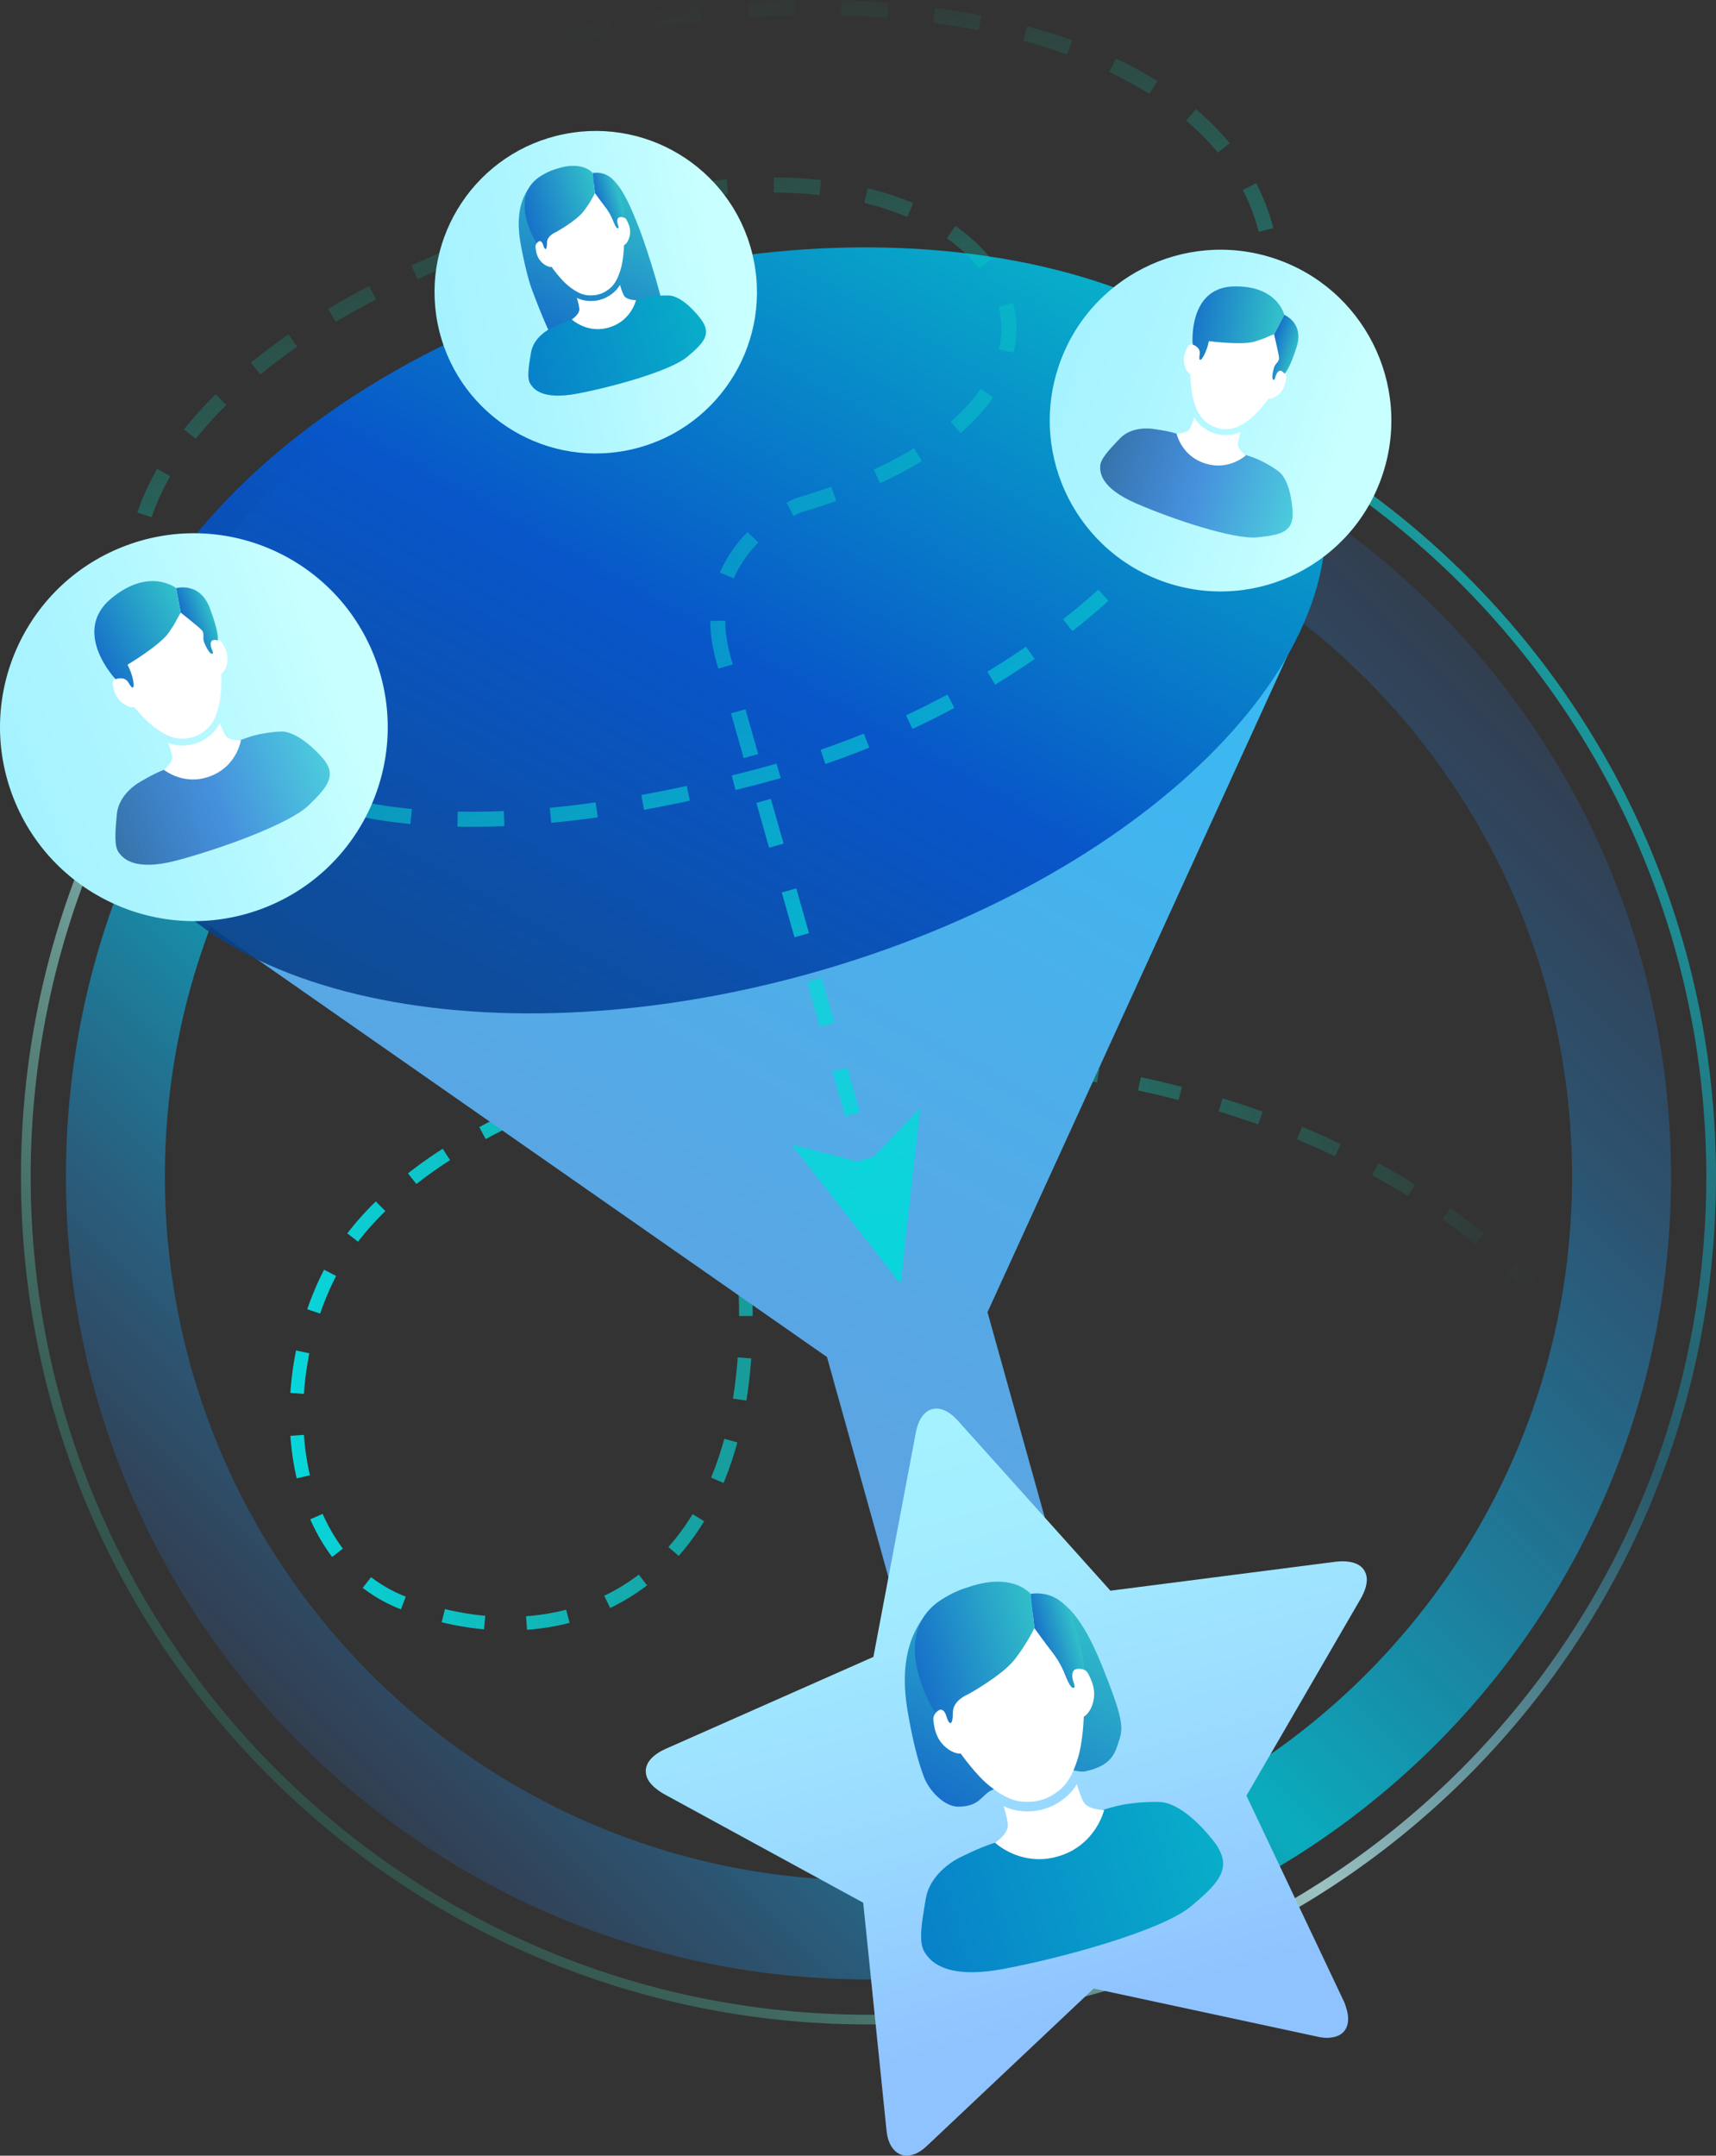 <?xml version="1.0" encoding="utf-8"?>
<!-- Generator: Adobe Illustrator 16.0.4, SVG Export Plug-In . SVG Version: 6.00 Build 0)  -->
<!DOCTYPE svg PUBLIC "-//W3C//DTD SVG 1.1//EN" "http://www.w3.org/Graphics/SVG/1.1/DTD/svg11.dtd">
<svg version="1.1" id="Layer_1" xmlns="http://www.w3.org/2000/svg" xmlns:xlink="http://www.w3.org/1999/xlink" x="0px" y="0px"
	 width="632.632px" height="794.469px" viewBox="0 0 632.632 794.469" enable-background="new 0 0 632.632 794.469"
	 xml:space="preserve">
<rect x="0" y="0" width="632.632" height="794.469" fill="#333333" stroke="none"/>
<g>
	<linearGradient id="SVGID_1_" gradientUnits="userSpaceOnUse" x1="99.235" y1="654.592" x2="541.118" y2="212.71">
		<stop  offset="0" style="stop-color:#2CB896;stop-opacity:0.3"/>
		<stop  offset="0.204" style="stop-color:#80DECE;stop-opacity:0.666"/>
		<stop  offset="0.391" style="stop-color:#C9FFFF"/>
		<stop  offset="0.704" style="stop-color:#1B95BD;stop-opacity:0.565"/>
		<stop  offset="1" style="stop-color:#05ECF3;stop-opacity:0.786"/>
	</linearGradient>
	<path opacity="0.7" fill="none" stroke="url(#SVGID_1_)" stroke-width="3.581" stroke-miterlimit="10" d="M630.841,433.646
		c0,171.586-139.099,310.678-310.664,310.678c-171.576,0-310.664-139.092-310.664-310.678c0-171.58,139.088-310.664,310.664-310.664
		C491.743,122.981,630.841,262.065,630.841,433.646z"/>
	<g>
		<linearGradient id="SVGID_2_" gradientUnits="userSpaceOnUse" x1="110.963" y1="642.862" x2="529.391" y2="224.434">
			<stop  offset="0" style="stop-color:#2C79E6;stop-opacity:0.2"/>
			<stop  offset="0.041" style="stop-color:#2782E5;stop-opacity:0.283"/>
			<stop  offset="0.396" style="stop-color:#00CAE0"/>
			<stop  offset="1" style="stop-color:#2C79E6;stop-opacity:0.2"/>
		</linearGradient>
		<path opacity="0.8" fill="none" stroke="url(#SVGID_2_)" stroke-width="36.487" stroke-miterlimit="10" d="M597.81,433.646
			c0,153.328-124.305,277.635-277.633,277.635S42.544,586.974,42.544,433.646c0-153.326,124.305-277.629,277.633-277.629
			S597.81,280.319,597.81,433.646z"/>
	</g>
	<g>
		<linearGradient id="SVGID_3_" gradientUnits="userSpaceOnUse" x1="106.773" y1="493.873" x2="566.664" y2="493.873">
			<stop  offset="0.002" style="stop-color:#08D6DB"/>
			<stop  offset="0.313" style="stop-color:#08D7D8;stop-opacity:0.689"/>
			<stop  offset="0.563" style="stop-color:#08D9CE;stop-opacity:0.438"/>
			<stop  offset="0.79" style="stop-color:#08DEBD;stop-opacity:0.21"/>
			<stop  offset="1" style="stop-color:#08E4A6;stop-opacity:0"/>
		</linearGradient>
		<path fill="none" stroke="url(#SVGID_3_)" stroke-width="5.006" stroke-miterlimit="10" stroke-dasharray="15.466,15.463" d="
			M270.856,438.849c23.236,139.436-55.77,178.174-122.402,151.838c-43.063-17.029-48.682-79.973-26.336-122.395
			c22.357-42.428,89.062-71.416,133.804-75.795c95.591-9.361,225.318-2.207,308.973,81.445"/>
		<g>
			
				<linearGradient id="SVGID_4_" gradientUnits="userSpaceOnUse" x1="-1878.938" y1="710.715" x2="-1535.721" y2="367.497" gradientTransform="matrix(0.963 -0.269 0.269 0.963 1788.18 -659.415)">
				<stop  offset="0" style="stop-color:#62A1E0"/>
				<stop  offset="0.369" style="stop-color:#52ABE7"/>
				<stop  offset="1" style="stop-color:#2EC0F7"/>
			</linearGradient>
			<path fill="url(#SVGID_4_)" d="M478.905,232.321c0,0,11.801-40.666-10.066-74.932c-28.234-44.277-101.835-82.068-216.909-51.557
				C82.776,150.69,47.87,232.694,54.363,298.417c1.849,18.666,16.234,23.662,20.557,41.27l229.96,160.436l33.619,120.414h0.018
				c3.312,11.049,18.97,16.328,35.186,11.801c16.354-4.564,27.06-17.365,23.926-28.598c-0.04-0.111-0.087-0.225-0.133-0.344
				l-33.439-119.795L478.905,232.321z"/>
			<g>
				
					<linearGradient id="SVGID_5_" gradientUnits="userSpaceOnUse" x1="-1841.069" y1="583.056" x2="-1576.789" y2="318.776" gradientTransform="matrix(0.963 -0.269 0.269 0.963 1788.18 -659.415)">
					<stop  offset="8.088700e-04" style="stop-color:#084189;stop-opacity:0.9"/>
					<stop  offset="0.024" style="stop-color:#08428D;stop-opacity:0.905"/>
					<stop  offset="0.333" style="stop-color:#0850B8;stop-opacity:0.968"/>
					<stop  offset="0.489" style="stop-color:#0856C9"/>
					<stop  offset="0.982" style="stop-color:#08ADC9"/>
				</linearGradient>
				<path fill="url(#SVGID_5_)" d="M486.111,173.446c19.018,68.135-64.913,151.109-187.473,185.33
					c-122.56,34.213-237.335,6.717-256.353-61.424C23.26,229.218,101.035,138.669,223.59,104.448
					C346.152,70.239,467.086,105.3,486.111,173.446z"/>
			</g>
			<g>
				<g>
					<linearGradient id="SVGID_6_" gradientUnits="userSpaceOnUse" x1="346.306" y1="469.127" x2="217.487" y2="7.699">
						<stop  offset="0.002" style="stop-color:#08D6DB"/>
						<stop  offset="0.313" style="stop-color:#08D7D8;stop-opacity:0.689"/>
						<stop  offset="0.563" style="stop-color:#08D9CE;stop-opacity:0.438"/>
						<stop  offset="0.79" style="stop-color:#08DEBD;stop-opacity:0.21"/>
						<stop  offset="1" style="stop-color:#08E4A6;stop-opacity:0"/>
					</linearGradient>
					
						<path fill="none" stroke="url(#SVGID_6_)" stroke-width="5.554" stroke-miterlimit="10" stroke-dasharray="17.158,17.154" d="
						M207.999,13.228c126.011-27.945,239.301,1.768,258.326,69.902c19.018,68.146-57.864,168.859-185.812,202.773
						c-58.943,15.621-182.3,40.045-222.957-40.816c-40.658-80.869,78.94-157.662,198.902-174.879
						c119.95-17.205,168.188,77.82,37.82,116.023c0,0-38.858,16.27-27.618,56.529l53.682,189.227"/>
					<g>
						<linearGradient id="SVGID_7_" gradientUnits="userSpaceOnUse" x1="331.762" y1="473.177" x2="202.943" y2="11.748">
							<stop  offset="0.002" style="stop-color:#08D6DB"/>
							<stop  offset="0.313" style="stop-color:#08D7D8;stop-opacity:0.689"/>
							<stop  offset="0.563" style="stop-color:#08D9CE;stop-opacity:0.438"/>
							<stop  offset="0.79" style="stop-color:#08DEBD;stop-opacity:0.21"/>
							<stop  offset="1" style="stop-color:#08E4A6;stop-opacity:0"/>
						</linearGradient>
						<polygon fill="url(#SVGID_7_)" points="332.006,473.108 291.893,421.882 319.468,428.915 339.24,408.45 						"/>
					</g>
				</g>
			</g>
			<g>
				<g>
					<g>
						
							<linearGradient id="SVGID_8_" gradientUnits="userSpaceOnUse" x1="-1708.278" y1="1009.625" x2="-1708.278" y2="746.893" gradientTransform="matrix(0.963 -0.269 0.269 0.963 1788.18 -659.415)">
							<stop  offset="0.129" style="stop-color:#8FC3FF"/>
							<stop  offset="0.415" style="stop-color:#99D8FF"/>
							<stop  offset="0.76" style="stop-color:#A2EBFF"/>
							<stop  offset="1" style="stop-color:#A5F2FF"/>
						</linearGradient>
						<path fill="url(#SVGID_8_)" d="M501.65,589.183l-42.124,72.604l35.963,75.91c0.482,1.074,0.751,2.021,1.056,3.145
							c1.161,4.146,0.318,8.504-4.322,9.795c-2.227,0.621-4.683,0.455-6.899-0.119l-82.118-17.654l-61.091,57.625
							c-1.762,1.688-3.601,3.072-5.835,3.693c-4.626,1.297-7.775-1.959-8.931-6.107c-0.307-1.109-0.42-2.113-0.56-3.281
							l-8.552-83.553l-73.801-40.248c-2.495-1.531-5.327-3.676-6.123-6.541c-1.335-4.787,3.067-8.082,6.872-9.824l76.807-33.988
							l15.623-82.568c0.597-3.432,2.321-7.699,5.982-8.721c3.678-1.029,7.356,1.717,9.64,4.352l56.14,62.541l83.301-10.705
							c4.011-0.436,9.641,0.057,10.976,4.834C504.459,583.245,503.142,586.536,501.65,589.183z"/>
					</g>
				</g>
				<g>
					
						<linearGradient id="SVGID_9_" gradientUnits="userSpaceOnUse" x1="-3091.758" y1="873.975" x2="-3022.414" y2="823.814" gradientTransform="matrix(0.908 -0.418 0.418 0.908 2793.544 -1421.406)">
						<stop  offset="0" style="stop-color:#1770C9"/>
						<stop  offset="1" style="stop-color:#31BFC9"/>
					</linearGradient>
					<path fill="url(#SVGID_9_)" d="M334.571,630.392c1.919,11.367,3.894,18.723,5.963,24.285
						c2.065,5.582,7.816,11.164,12.654,11.164c8.551,0,8.669-4.826,13.026-6.326c4.311-1.494,10.421-1.117,10.421-1.117
						s9.918-2.502,13.242-5.059c3.352-2.525,7.21,0.119,10.204-0.523c10.422-2.232,11.119-7.307,12.654-11.91
						c1.489-4.465,0.624-8.727-4.466-21.957c-5.074-13.189-10.081-23.953-18.066-29.312c-2.367-1.576-6.07-0.029-9.96-0.82
						c-9.238-1.906-20.427-4.516-23.911-3.637C351.402,586.452,328.548,595.091,334.571,630.392z"/>
					<path fill="#FFFFFF" d="M397.262,648.374c2.051-6.391,2.291-15.711,2.291-15.711s2.284-0.992,3.431-5.295
						c1.136-4.283-0.361-7.787-1.812-10.547c-1.421-2.77-5.371-1.715-5.371-1.715s-3.629-14.816-9.92-18.457
						c-8.905-5.115-20.645-1.873-22.188-1.398c-0.113,0.031-0.174,0.062-0.174,0.062s-0.058,0-0.156,0.033
						c-1.531,0.457-12.943,4.145-17.561,13.33c-3.26,6.463,1.848,20.838,1.848,20.838s-3.848,1.326-3.547,4.416
						c0.33,3.098,0.989,6.838,4.303,9.801c3.338,2.961,5.785,2.521,5.785,2.521s5.341,7.66,10.545,11.879
						c5.216,4.207,9.044,5.807,13.153,5.928c2.876,0.09,4.766-0.33,5.626-0.6c0.398-0.123,0.605-0.188,0.605-0.188
						s0.166-0.031,0.547-0.145c0.82-0.234,2.509-0.895,4.857-2.553C392.915,658.196,395.248,654.761,397.262,648.374z"/>
					
						<linearGradient id="SVGID_10_" gradientUnits="userSpaceOnUse" x1="-2055.045" y1="1047.395" x2="-1939.635" y2="1047.395" gradientTransform="matrix(0.958 -0.287 0.287 0.958 2006.257 -881.102)">
						<stop  offset="0" style="stop-color:#0881C9"/>
						<stop  offset="0.99" style="stop-color:#08ADC9"/>
					</linearGradient>
					<path fill="url(#SVGID_10_)" d="M385.352,676.509c0,0-13.67,1.17-18.867,2.727c-5.391,1.629-12.91,5.486-12.91,5.486
						s-10.496,4.984-12.249,14.943c-1.747,10.002-2.662,16.514-0.374,19.932c1.604,2.398,6.54,10.25,29.074,6.025
						c22.538-4.223,58.616-14.297,69.085-23.074c10.45-8.762,15.853-14.387,8.227-24.113c-7.647-9.682-14.802-14.092-19.563-14.295
						c-4.604-0.201-10.116,0.266-14.262,1.072c-4.162,0.803-13.486,3.764-13.521,3.75L385.352,676.509z"/>
					<g>
						<path fill="#FFFFFF" d="M399.467,664.093c-1.355-2.541-2.216-5.738-2.441-6.557c-1.516,2.459-3.291,4.346-5.496,5.891
							c-2.607,1.865-4.619,2.684-5.862,3.047c-0.226,0.074-0.412,0.105-0.56,0.139c-0.137,0.062-0.327,0.127-0.576,0.207
							c-1.294,0.393-3.533,0.836-6.736,0.74c-2.68-0.094-5.21-0.713-7.829-1.906c0.289,0.773,1.323,3.951,1.593,6.822
							c0.301,3.34-4.713,6.654-4.713,6.654s0.315,0.281,0.869,0.738c2.664,2.062,11.167,7.643,22.437,4.271l0.194-0.062
							c11.266-3.371,15.316-12.719,16.373-15.898c0.24-0.684,0.35-1.125,0.35-1.125S401.03,667.054,399.467,664.093z"/>
					</g>
					<g>
						
							<linearGradient id="SVGID_11_" gradientUnits="userSpaceOnUse" x1="-1981.75" y1="958.65" x2="-1967.112" y2="958.65" gradientTransform="matrix(0.958 -0.287 0.287 0.958 2006.257 -881.102)">
							<stop  offset="0" style="stop-color:#1770C9"/>
							<stop  offset="1" style="stop-color:#31BFC9"/>
						</linearGradient>
						<path fill="url(#SVGID_11_)" d="M379.946,587.433c0,0,12.131-2.615,16.242,11.174c4.135,13.822,3.469,16.691,3.469,16.691
							s-3.492-1.076-4.146,0.975c-0.85,2.84,1.564,5.391,0.303,5.77c-1.228,0.377-2.685-3.734-3.719-6.148
							c-1.515-3.465-3.293-5.922-4.758-7.754c-1.455-1.826-6.006-8.117-6.006-8.117L379.946,587.433z"/>
						
							<linearGradient id="SVGID_12_" gradientUnits="userSpaceOnUse" x1="-2027.594" y1="953.856" x2="-1979.462" y2="953.856" gradientTransform="matrix(0.958 -0.287 0.287 0.958 2006.257 -881.102)">
							<stop  offset="0" style="stop-color:#1770C9"/>
							<stop  offset="1" style="stop-color:#31BFC9"/>
						</linearGradient>
						<path fill="url(#SVGID_12_)" d="M381.331,600.022c0,0-2.508,5.443-7.219,11.525c-4.763,6.084-17.289,12.922-17.289,12.922
							s-5.518,2.109-5.518,6.648c0,4.57-1.216,5.389-2.473,1.213c-1.244-4.176-4.221-1.256-4.221-1.256s-8.031-12.623-7.284-24.938
							c0.403-6.793,3.464-13.477,12.007-17.887c22.27-11.486,30.611-0.818,30.611-0.818L381.331,600.022z"/>
					</g>
				</g>
			</g>
		</g>
		<g>
			
				<linearGradient id="SVGID_13_" gradientUnits="userSpaceOnUse" x1="-2552.366" y1="344.76" x2="-2409.455" y2="344.76" gradientTransform="matrix(0.938 -0.346 0.346 0.938 2279.747 -914.093)">
				<stop  offset="0" style="stop-color:#A5F2FF"/>
				<stop  offset="0.293" style="stop-color:#ACF5FF"/>
				<stop  offset="0.714" style="stop-color:#BFFCFF"/>
				<stop  offset="0.873" style="stop-color:#C8FFFF"/>
			</linearGradient>
			<path fill="url(#SVGID_13_)" d="M138.52,243.28c13.654,37.021-5.288,78.117-42.318,91.77
				c-37.014,13.652-78.108-5.289-91.765-42.318C-9.224,255.7,9.716,214.624,46.748,200.96
				C83.779,187.304,124.863,206.247,138.52,243.28z"/>
			<g>
				<path fill="#FFFFFF" d="M80.737,259.864c1.13-4.721,0.818-11.475,0.818-11.475s1.586-0.846,2.179-4.006
					c0.602-3.154-0.679-5.596-1.867-7.523c-1.179-1.922-3.967-0.957-3.967-0.957s-3.425-10.498-8.163-12.793
					c-6.72-3.217-15.011-0.238-16.096,0.188c-0.086,0.02-0.121,0.039-0.121,0.039s-0.045,0.018-0.118,0.053
					c-1.077,0.398-9.123,3.684-11.959,10.555c-2.014,4.873,2.448,14.973,2.448,14.973s-2.717,1.154-2.318,3.367
					c0.388,2.227,1.073,4.9,3.638,6.846c2.55,1.951,4.302,1.512,4.302,1.512s4.267,5.242,8.267,8.02
					c3.979,2.752,6.825,3.699,9.822,3.58c2.076-0.104,3.405-0.502,4.026-0.746c0.277-0.102,0.417-0.176,0.417-0.176
					s0.13-0.025,0.381-0.119c0.583-0.223,1.77-0.789,3.385-2.107C78.131,267.185,79.614,264.585,80.737,259.864z"/>
				
					<linearGradient id="SVGID_14_" gradientUnits="userSpaceOnUse" x1="-2494.633" y1="285.957" x2="-2411.051" y2="285.957" gradientTransform="matrix(0.934 -0.357 0.357 0.934 2269.465 -849.541)">
					<stop  offset="8.088700e-04" style="stop-color:#084189;stop-opacity:0.9"/>
					<stop  offset="0.024" style="stop-color:#08428D;stop-opacity:0.895"/>
					<stop  offset="0.333" style="stop-color:#0850B8;stop-opacity:0.832"/>
					<stop  offset="0.489" style="stop-color:#0856C9;stop-opacity:0.8"/>
					<stop  offset="0.982" style="stop-color:#08ADC9;stop-opacity:0.8"/>
				</linearGradient>
				<path opacity="0.8" fill="url(#SVGID_14_)" d="M73.652,280.831c0,0-9.807,1.566-13.481,2.979
					c-3.821,1.463-9.024,4.654-9.024,4.654s-7.328,4.154-8.046,11.445c-0.71,7.311-1.038,12.088,0.791,14.428
					c1.289,1.643,5.262,7.027,21.319,2.771c16.065-4.258,41.575-13.469,48.652-20.371c7.098-6.891,10.695-11.242,4.646-17.848
					c-6.031-6.596-11.427-9.408-14.888-9.285c-3.339,0.109-7.283,0.734-10.242,1.539c-2.96,0.814-9.538,3.471-9.562,3.441
					L73.652,280.831z"/>
				<g>
					<path fill="#FFFFFF" d="M83.174,271.106c-1.112-1.762-1.918-4.045-2.112-4.617c-0.966,1.852-2.144,3.328-3.646,4.545
						c-1.798,1.482-3.211,2.197-4.081,2.529c-0.157,0.051-0.279,0.094-0.389,0.133c-0.104,0.047-0.24,0.1-0.411,0.168
						c-0.917,0.352-2.504,0.803-4.822,0.891c-1.948,0.092-3.802-0.213-5.752-0.959c0.242,0.559,1.161,2.793,1.5,4.861
						c0.413,2.387-3.038,5.049-3.038,5.049s0.241,0.193,0.675,0.492c2.024,1.354,8.472,4.924,16.429,1.873l0.13-0.049
						c7.972-3.041,10.371-10.008,10.982-12.373c0.123-0.5,0.18-0.807,0.18-0.807S84.467,273.157,83.174,271.106z"/>
				</g>
				<g>
					
						<linearGradient id="SVGID_15_" gradientUnits="userSpaceOnUse" x1="-2441.542" y1="221.674" x2="-2430.943" y2="221.674" gradientTransform="matrix(0.934 -0.357 0.357 0.934 2269.465 -849.541)">
						<stop  offset="0" style="stop-color:#1770C9"/>
						<stop  offset="1" style="stop-color:#31BFC9"/>
					</linearGradient>
					<path fill="url(#SVGID_15_)" d="M64.947,216.765c0,0,8.621-2.533,12.349,7.217c3.729,9.744,2.986,12.08,2.986,12.08
						s-2.178-0.801-2.523,0.723c-0.473,2.08,1.401,3.795,0.521,4.129c-0.879,0.342-2.338-2.447-3.024-4.223
						c-0.679-1.779,0.276-3.197-0.882-4.461c-1.15-1.244-7.737-6.447-7.737-6.447L64.947,216.765z"/>
					
						<linearGradient id="SVGID_16_" gradientUnits="userSpaceOnUse" x1="-3398.392" y1="42.694" x2="-3361.733" y2="42.694" gradientTransform="matrix(0.877 -0.481 0.481 0.877 2995.395 -1430.818)">
						<stop  offset="0" style="stop-color:#1770C9"/>
						<stop  offset="1" style="stop-color:#31BFC9"/>
					</linearGradient>
					<path fill="url(#SVGID_16_)" d="M66.635,225.782c-1.896,3.09-1.417,2.994-4.423,7.385c-3.16,4.617-15.206,11.818-15.206,11.818
						s1.328,2.273,2.023,5.5c0.687,3.238-0.057,4-1.576,1.225c-1.511-2.762-4.854-1.402-4.854-1.402s-16.583-17.473-1.454-29.877
						c14.035-11.512,23.802-3.666,23.802-3.666L66.635,225.782z"/>
				</g>
			</g>
		</g>
		<g>
			
				<linearGradient id="SVGID_17_" gradientUnits="userSpaceOnUse" x1="-1426.764" y1="619.371" x2="-1307.912" y2="619.371" gradientTransform="matrix(0.981 -0.195 0.195 0.981 1440.323 -765.929)">
				<stop  offset="0" style="stop-color:#A5F2FF"/>
				<stop  offset="0.293" style="stop-color:#ACF5FF"/>
				<stop  offset="0.714" style="stop-color:#BFFCFF"/>
				<stop  offset="0.873" style="stop-color:#C8FFFF"/>
			</linearGradient>
			<path fill="url(#SVGID_17_)" d="M277.921,96.128c6.395,32.197-14.532,63.479-46.723,69.857
				c-32.189,6.383-63.467-14.543-69.86-46.732c-6.383-32.189,14.535-63.465,46.733-69.848
				C240.272,43.022,271.543,63.938,277.921,96.128z"/>
			<g>
				
					<linearGradient id="SVGID_18_" gradientUnits="userSpaceOnUse" x1="-3000.482" y1="320.001" x2="-2949.735" y2="283.293" gradientTransform="matrix(0.908 -0.418 0.418 0.908 2793.544 -1421.406)">
					<stop  offset="0" style="stop-color:#1770C9"/>
					<stop  offset="1" style="stop-color:#31BFC9"/>
				</linearGradient>
				<path fill="url(#SVGID_18_)" d="M191.813,89.048c1.13,6.691,3.011,14.252,4.229,17.525c1.216,3.285,6.973,18.328,8.493,19.09
					c1.529,0.771,7.504-2.92,10.068-3.805c2.537-0.879,5.764,0.344,5.764,0.344s7.777-1.203,9.733-2.707
					c1.974-1.486,5.064-3.637,6.865-3.58c1.798,0.074,6.315,0.406,7.466-0.672c1.132-1.053-5.59-22.758-8.586-30.545
					c-2.986-7.764-6.588-16.484-11.288-19.639c-1.394-0.928-3.572-0.018-5.862-0.482c-5.438-1.121-12.022-2.658-14.073-2.141
					C201.719,63.187,188.268,68.271,191.813,89.048z"/>
				<path fill="#FFFFFF" d="M228.712,99.632c1.206-3.762,1.348-9.248,1.348-9.248s1.345-0.582,2.02-3.115
					c0.668-2.521-0.213-4.584-1.066-6.207c-0.836-1.631-3.161-1.01-3.161-1.01s-2.136-8.721-5.839-10.863
					c-5.241-3.012-12.15-1.104-13.06-0.824c-0.066,0.02-0.102,0.037-0.102,0.037s-0.034,0-0.092,0.02
					c-0.901,0.27-7.618,2.439-10.336,7.848c-1.919,3.803,1.088,12.264,1.088,12.264s-2.265,0.779-2.088,2.598
					c0.194,1.824,0.582,4.025,2.532,5.77c1.965,1.742,3.405,1.484,3.405,1.484s3.144,4.508,6.206,6.992
					c3.07,2.477,5.323,3.416,7.742,3.488c1.692,0.053,2.805-0.193,3.312-0.354c0.234-0.072,0.355-0.109,0.355-0.109
					s0.099-0.02,0.322-0.086c0.483-0.137,1.477-0.525,2.859-1.502C226.153,105.413,227.526,103.392,228.712,99.632z"/>
				
					<linearGradient id="SVGID_19_" gradientUnits="userSpaceOnUse" x1="-2028.233" y1="455.158" x2="-1960.305" y2="455.158" gradientTransform="matrix(0.958 -0.287 0.287 0.958 2006.257 -881.102)">
					<stop  offset="0" style="stop-color:#0881C9"/>
					<stop  offset="0.99" style="stop-color:#08ADC9"/>
				</linearGradient>
				<path fill="url(#SVGID_19_)" d="M221.702,116.19c0,0-8.046,0.689-11.104,1.605c-3.173,0.959-7.599,3.229-7.599,3.229
					s-6.178,2.936-7.21,8.797c-1.027,5.887-1.566,9.719-0.22,11.73c0.944,1.412,3.85,6.033,17.112,3.547
					c13.266-2.486,34.5-8.414,40.662-13.582c6.15-5.156,9.33-8.467,4.842-14.191c-4.501-5.699-8.712-8.295-11.515-8.414
					c-2.71-0.119-5.954,0.156-8.395,0.631c-2.449,0.473-7.938,2.217-7.958,2.207L221.702,116.19z"/>
				<g>
					<path fill="#FFFFFF" d="M230.009,108.884c-0.797-1.496-1.304-3.377-1.437-3.859c-0.892,1.447-1.938,2.559-3.234,3.467
						c-1.535,1.098-2.72,1.58-3.451,1.793c-0.133,0.045-0.242,0.062-0.329,0.082c-0.08,0.037-0.192,0.076-0.339,0.123
						c-0.762,0.23-2.08,0.492-3.965,0.436c-1.577-0.057-3.066-0.42-4.608-1.123c0.17,0.455,0.778,2.326,0.938,4.016
						c0.177,1.967-2.773,3.916-2.773,3.916s0.186,0.166,0.511,0.436c1.568,1.213,6.573,4.498,13.206,2.514l0.114-0.037
						c6.631-1.984,9.015-7.486,9.637-9.357c0.142-0.402,0.206-0.662,0.206-0.662S230.929,110.626,230.009,108.884z"/>
				</g>
				<g>
					
						<linearGradient id="SVGID_20_" gradientUnits="userSpaceOnUse" x1="-1985.093" y1="402.926" x2="-1976.477" y2="402.926" gradientTransform="matrix(0.958 -0.287 0.287 0.958 2006.257 -881.102)">
						<stop  offset="0" style="stop-color:#1770C9"/>
						<stop  offset="1" style="stop-color:#31BFC9"/>
					</linearGradient>
					<path fill="url(#SVGID_20_)" d="M218.52,63.763c0,0,7.14-1.539,9.56,6.576c2.434,8.137,2.042,9.826,2.042,9.826
						s-2.056-0.635-2.44,0.572c-0.5,1.672,0.92,3.174,0.178,3.396c-0.723,0.223-1.58-2.197-2.188-3.619
						c-0.892-2.039-1.938-3.484-2.801-4.564c-0.856-1.074-3.535-4.777-3.535-4.777L218.52,63.763z"/>
					
						<linearGradient id="SVGID_21_" gradientUnits="userSpaceOnUse" x1="-2012.076" y1="400.103" x2="-1983.746" y2="400.103" gradientTransform="matrix(0.958 -0.287 0.287 0.958 2006.257 -881.102)">
						<stop  offset="0" style="stop-color:#1770C9"/>
						<stop  offset="1" style="stop-color:#31BFC9"/>
					</linearGradient>
					<path fill="url(#SVGID_21_)" d="M219.334,71.173c0,0-1.476,3.205-4.248,6.785c-2.804,3.58-10.176,7.605-10.176,7.605
						s-3.248,1.24-3.248,3.912c0,2.689-0.716,3.172-1.455,0.715c-0.732-2.459-2.484-0.74-2.484-0.74s-4.728-7.43-4.287-14.678
						c0.237-3.998,2.039-7.932,7.066-10.527c13.107-6.762,18.018-0.482,18.018-0.482L219.334,71.173z"/>
				</g>
			</g>
		</g>
		<g>
			
				<linearGradient id="SVGID_22_" gradientUnits="userSpaceOnUse" x1="-1093.217" y1="5916.326" x2="-967.299" y2="5916.326" gradientTransform="matrix(0.951 0.311 -0.311 0.951 3266.765 -5148.787)">
				<stop  offset="0" style="stop-color:#A5F2FF"/>
				<stop  offset="0.293" style="stop-color:#ACF5FF"/>
				<stop  offset="0.714" style="stop-color:#BFFCFF"/>
				<stop  offset="0.873" style="stop-color:#C8FFFF"/>
			</linearGradient>
			<path fill="url(#SVGID_22_)" d="M509.822,174.565c-10.801,33.045-46.354,51.09-79.404,40.285
				c-33.041-10.797-51.087-46.348-40.283-79.402c10.799-33.057,46.341-51.09,79.4-40.291
				C502.587,105.96,520.625,141.509,509.822,174.565z"/>
			<g>
				<path fill="#FFFFFF" d="M460.824,154.44c3.361-2.645,6.839-7.482,6.839-7.482s1.559,0.283,3.694-1.576
					c2.141-1.852,2.591-4.238,2.824-6.221c0.235-1.973-2.22-2.828-2.22-2.828s3.372-9.127,1.353-13.303
					c-2.887-5.896-10.243-8.371-11.226-8.668c-0.071-0.035-0.105-0.041-0.105-0.041s-0.04-0.012-0.109-0.027
					c-0.964-0.314-8.319-2.441-14.034,0.756c-4.055,2.268-6.493,11.686-6.493,11.686s-2.507-0.688-3.441,1.061
					c-0.948,1.75-1.937,3.973-1.229,6.719c0.694,2.742,2.147,3.396,2.147,3.396s0.082,5.955,1.328,10.061
					c1.246,4.076,2.695,6.287,4.831,7.844c1.491,1.062,2.627,1.514,3.19,1.684c0.247,0.082,0.384,0.105,0.384,0.105
					s0.103,0.055,0.329,0.127c0.524,0.166,1.654,0.422,3.49,0.395C455.023,158.075,457.469,157.089,460.824,154.44z"/>
				
					<linearGradient id="SVGID_23_" gradientUnits="userSpaceOnUse" x1="-1106.253" y1="5871.065" x2="-1032.612" y2="5871.065" gradientTransform="matrix(0.954 0.299 -0.299 0.954 3218.655 -5104.538)">
					<stop  offset="8.088700e-04" style="stop-color:#084189;stop-opacity:0.9"/>
					<stop  offset="0.024" style="stop-color:#08428D;stop-opacity:0.895"/>
					<stop  offset="0.333" style="stop-color:#0850B8;stop-opacity:0.832"/>
					<stop  offset="0.489" style="stop-color:#0856C9;stop-opacity:0.8"/>
					<stop  offset="0.982" style="stop-color:#08ADC9;stop-opacity:0.8"/>
				</linearGradient>
				<path opacity="0.8" fill="url(#SVGID_23_)" d="M444.468,165.058c0,0-7.632-4.279-10.943-5.311
					c-3.44-1.078-8.781-1.717-8.781-1.717s-7.334-1.135-11.816,3.512c-4.486,4.662-7.324,7.785-7.338,10.402
					c-0.008,1.84-0.205,7.732,13.217,13.568c13.431,5.84,36.092,13.416,44.757,12.516c8.669-0.883,13.534-1.922,12.965-9.795
					c-0.563-7.854-2.753-12.746-5.212-14.553c-2.367-1.75-5.434-3.475-7.919-4.535c-2.491-1.055-8.489-2.816-8.489-2.848
					L444.468,165.058z"/>
				<g>
					<path fill="#FFFFFF" d="M456.365,163.542c0.193-1.824,0.887-3.844,1.064-4.346c-1.68,0.752-3.301,1.129-5.004,1.146
						c-2.055,0.043-3.422-0.234-4.203-0.48c-0.137-0.051-0.246-0.088-0.341-0.123c-0.099-0.023-0.221-0.061-0.376-0.107
						c-0.826-0.258-2.17-0.812-3.82-2.02c-1.396-1.002-2.51-2.227-3.449-3.807c-0.139,0.516-0.726,2.564-1.621,4.178
						c-1.02,1.877-4.859,1.828-4.859,1.828s0.061,0.268,0.199,0.709c0.656,2.043,3.16,8.035,10.328,10.275l0.115,0.037
						c7.172,2.256,12.638-1.246,14.354-2.547c0.357-0.279,0.564-0.459,0.564-0.459S456.137,165.665,456.365,163.542z"/>
				</g>
				<g>
					
						<linearGradient id="SVGID_24_" gradientUnits="userSpaceOnUse" x1="-1059.475" y1="5814.426" x2="-1050.138" y2="5814.426" gradientTransform="matrix(0.954 0.299 -0.299 0.954 3218.655 -5104.538)">
						<stop  offset="0" style="stop-color:#1770C9"/>
						<stop  offset="1" style="stop-color:#31BFC9"/>
					</linearGradient>
					<path fill="url(#SVGID_24_)" d="M473.472,116.026c0,0,7.342,2.961,4.588,11.736c-2.75,8.771-4.538,9.98-4.538,9.98
						s-1.068-1.742-2.14-0.879c-1.463,1.176-1.105,3.387-1.896,3.137c-0.795-0.244-0.277-2.969,0.217-4.57
						c0.504-1.604,1.939-2.059,1.83-3.564c-0.116-1.49-1.822-8.686-1.822-8.686L473.472,116.026z"/>
					
						<linearGradient id="SVGID_25_" gradientUnits="userSpaceOnUse" x1="-2785.322" y1="5772.41" x2="-2753.023" y2="5772.41" gradientTransform="matrix(0.986 0.167 -0.167 0.986 4148.616 -5110.099)">
						<stop  offset="0" style="stop-color:#1770C9"/>
						<stop  offset="1" style="stop-color:#31BFC9"/>
					</linearGradient>
					<path fill="url(#SVGID_25_)" d="M469.71,123.181c-3,1.1-2.616,1.293-7.094,2.686c-4.707,1.465-16.967-0.145-16.967-0.145
						s-0.326,2.297-1.609,4.906c-1.296,2.613-2.225,2.732-1.758-0.014c0.465-2.734-2.588-3.625-2.588-3.625
						s-1.91-21.137,15.326-21.439c15.99-0.285,18.451,10.477,18.451,10.477L469.71,123.181z"/>
				</g>
			</g>
		</g>
	</g>
</g>
</svg>
